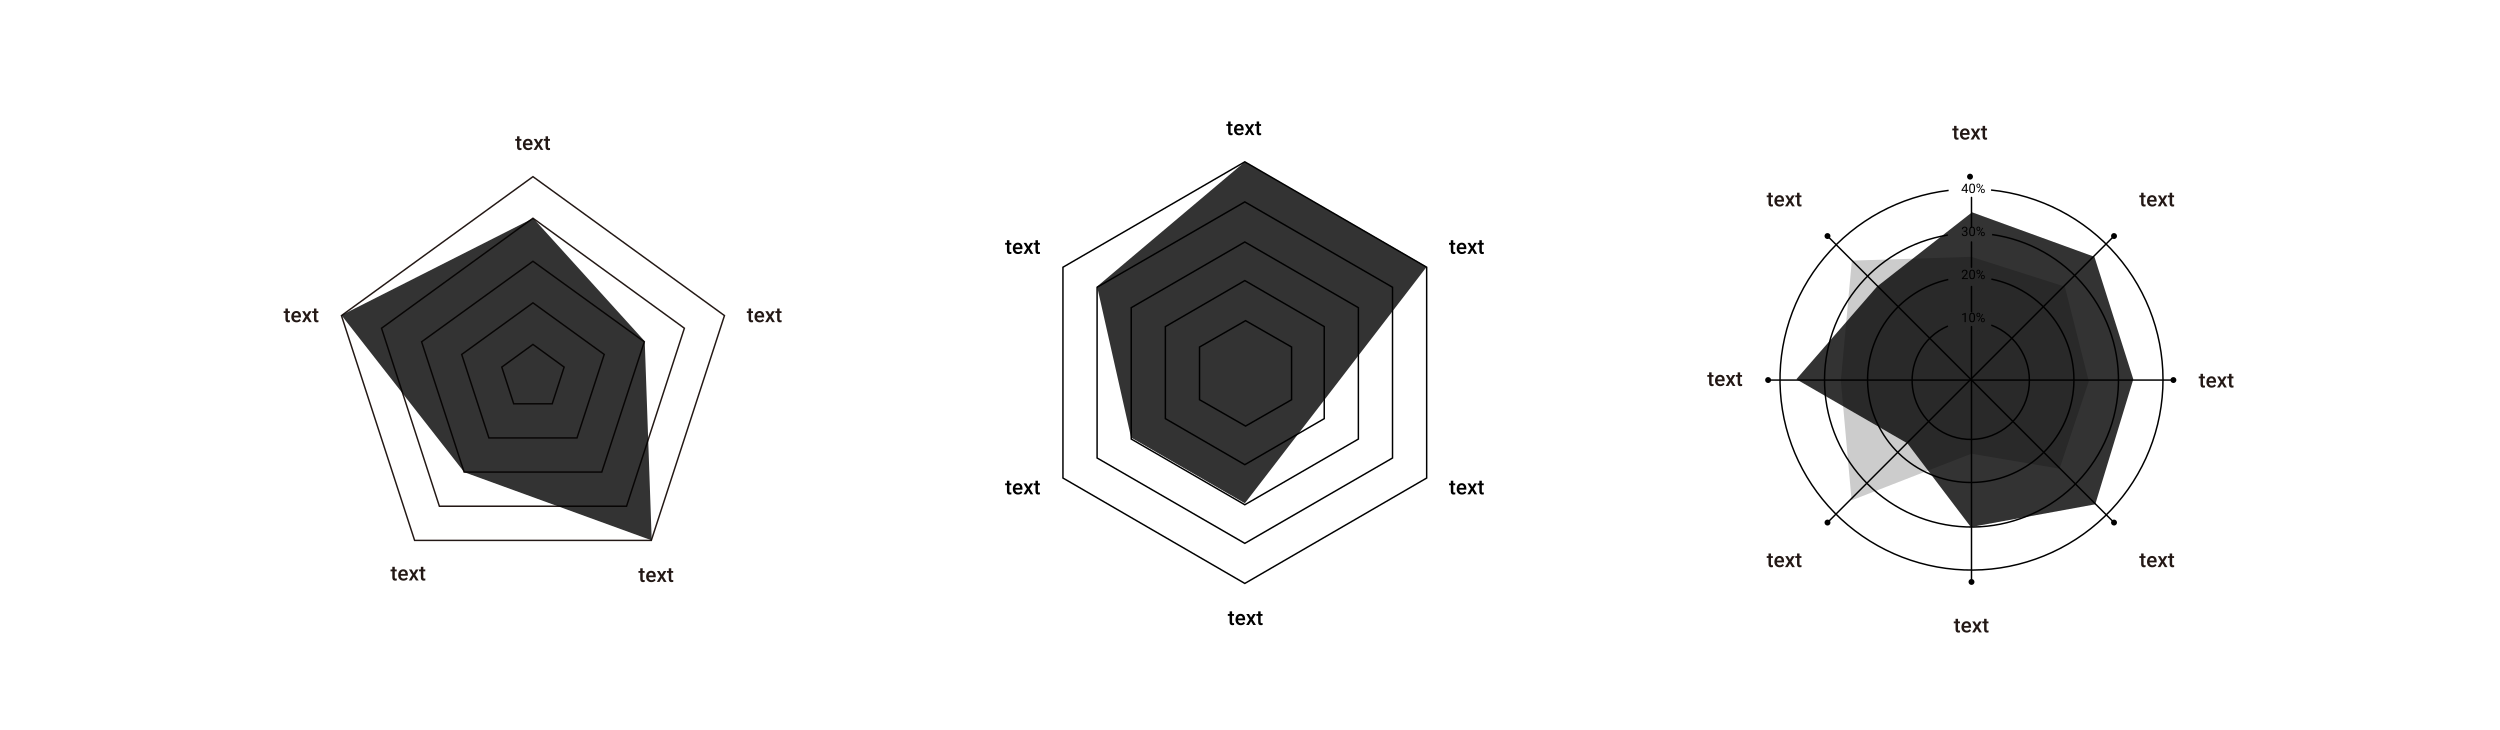 <svg width="1684" height="492" viewBox="0 0 1684 492" fill="none" xmlns="http://www.w3.org/2000/svg">
<path d="M1341.32 219C1349.93 222.236 1357.14 228.389 1361.73 236.401C1366.31 244.413 1367.98 253.783 1366.44 262.898C1364.9 272.013 1360.26 280.304 1353.3 286.344C1346.35 292.384 1337.52 295.795 1328.34 295.991C1319.15 296.187 1310.19 293.155 1302.99 287.417C1295.78 281.679 1290.79 273.593 1288.87 264.552C1286.95 255.51 1288.22 246.078 1292.47 237.878C1296.71 229.678 1303.66 223.222 1312.12 219.623" stroke="black" stroke-miterlimit="10"/>
<path d="M1341.38 188C1358.2 191.413 1373.16 200.905 1383.37 214.647C1393.58 228.389 1398.32 245.409 1396.68 262.425C1395.04 279.441 1387.13 295.249 1374.47 306.803C1361.82 318.356 1345.32 324.837 1328.15 324.997C1310.98 325.156 1294.36 318.983 1281.49 307.666C1268.62 296.35 1260.42 280.691 1258.46 263.709C1256.49 246.726 1260.92 229.622 1270.87 215.692C1280.82 201.763 1295.6 191.994 1312.36 188.27" stroke="black" stroke-miterlimit="10"/>
<path d="M1341.87 158C1366.58 161.496 1389.07 174.2 1404.82 193.569C1420.56 212.937 1428.41 237.539 1426.79 262.447C1425.17 287.356 1414.19 310.731 1396.07 327.893C1377.94 345.054 1353.99 354.735 1329.03 354.994C1304.07 355.254 1279.93 346.075 1261.45 329.295C1242.97 312.514 1231.51 289.372 1229.37 264.503C1227.22 239.633 1234.56 214.873 1249.9 195.182C1265.24 175.49 1287.46 162.32 1312.1 158.31" stroke="black" stroke-miterlimit="10"/>
<path d="M1341.17 128C1373.97 131.348 1404.24 147.066 1425.75 171.924C1447.27 196.782 1458.4 228.893 1456.86 261.661C1455.32 294.429 1441.22 325.367 1417.47 348.118C1393.71 370.869 1362.1 383.707 1329.13 383.995C1296.16 384.282 1264.33 371.998 1240.17 349.664C1216.02 327.331 1201.38 296.644 1199.27 263.908C1197.15 231.171 1207.71 198.871 1228.79 173.642C1249.86 148.412 1279.85 132.169 1312.59 128.249" stroke="black" stroke-miterlimit="10"/>
<path d="M1328 220V390" stroke="black" stroke-linecap="round" stroke-linejoin="round"/>
<path d="M1328 193V210" stroke="black" stroke-linecap="round" stroke-linejoin="round"/>
<path d="M1328 163V180" stroke="black" stroke-linecap="round" stroke-linejoin="round"/>
<path d="M1328 133V153" stroke="black" stroke-linecap="round" stroke-linejoin="round"/>
<path d="M1232 160L1423 351" stroke="black" stroke-linecap="round" stroke-linejoin="round"/>
<path d="M1191 256H1462" stroke="black" stroke-linecap="round" stroke-linejoin="round"/>
<path d="M1231 352L1423 160" stroke="black" stroke-linecap="round" stroke-linejoin="round"/>
<path d="M1327 121C1327.4 121 1327.78 120.883 1328.11 120.663C1328.44 120.443 1328.7 120.131 1328.85 119.765C1329 119.4 1329.04 118.998 1328.96 118.61C1328.88 118.222 1328.69 117.865 1328.41 117.586C1328.13 117.306 1327.78 117.116 1327.39 117.038C1327 116.961 1326.6 117.001 1326.23 117.152C1325.87 117.304 1325.56 117.56 1325.34 117.889C1325.12 118.218 1325 118.604 1325 119C1325 119.53 1325.21 120.037 1325.59 120.412C1325.96 120.786 1326.47 120.998 1327 121Z" fill="black"/>
<path d="M1328 394C1328.4 394 1328.78 393.883 1329.11 393.663C1329.44 393.443 1329.7 393.131 1329.85 392.765C1330 392.4 1330.04 391.998 1329.96 391.61C1329.88 391.222 1329.69 390.865 1329.41 390.586C1329.13 390.306 1328.78 390.116 1328.39 390.038C1328 389.961 1327.6 390.001 1327.23 390.152C1326.87 390.304 1326.56 390.56 1326.34 390.889C1326.12 391.218 1326 391.604 1326 392C1326 392.53 1326.21 393.037 1326.59 393.412C1326.96 393.786 1327.47 393.998 1328 394Z" fill="black"/>
<path d="M1231 161C1231.4 161 1231.78 160.883 1232.11 160.663C1232.44 160.443 1232.7 160.131 1232.85 159.765C1233 159.4 1233.04 158.998 1232.96 158.61C1232.88 158.222 1232.69 157.865 1232.41 157.586C1232.13 157.306 1231.78 157.116 1231.39 157.038C1231 156.961 1230.6 157.001 1230.23 157.152C1229.87 157.304 1229.56 157.56 1229.34 157.889C1229.12 158.218 1229 158.604 1229 159C1229 159.263 1229.05 159.524 1229.15 159.767C1229.25 160.01 1229.4 160.231 1229.58 160.417C1229.77 160.603 1229.99 160.75 1230.23 160.85C1230.48 160.95 1230.74 161.001 1231 161Z" fill="black"/>
<path d="M1424 354C1424.4 354 1424.78 353.883 1425.11 353.663C1425.44 353.443 1425.7 353.131 1425.85 352.765C1426 352.4 1426.04 351.998 1425.96 351.61C1425.88 351.222 1425.69 350.865 1425.41 350.586C1425.13 350.306 1424.78 350.116 1424.39 350.038C1424 349.961 1423.6 350.001 1423.23 350.152C1422.87 350.304 1422.56 350.56 1422.34 350.889C1422.12 351.218 1422 351.604 1422 352C1422 352.263 1422.05 352.524 1422.15 352.767C1422.25 353.01 1422.4 353.231 1422.58 353.417C1422.77 353.603 1422.99 353.75 1423.23 353.85C1423.48 353.95 1423.74 354.001 1424 354Z" fill="black"/>
<path d="M1191 258C1191.4 258 1191.78 257.883 1192.11 257.663C1192.44 257.443 1192.7 257.131 1192.85 256.765C1193 256.4 1193.04 255.998 1192.96 255.61C1192.88 255.222 1192.69 254.866 1192.41 254.586C1192.13 254.306 1191.78 254.116 1191.39 254.038C1191 253.961 1190.6 254.001 1190.23 254.152C1189.87 254.304 1189.56 254.56 1189.34 254.889C1189.12 255.218 1189 255.604 1189 256C1189 256.53 1189.21 257.037 1189.59 257.412C1189.96 257.786 1190.47 257.998 1191 258Z" fill="black"/>
<path d="M1464 258C1464.4 258 1464.78 257.883 1465.11 257.663C1465.44 257.443 1465.7 257.131 1465.85 256.765C1466 256.4 1466.04 255.998 1465.96 255.61C1465.88 255.222 1465.69 254.866 1465.41 254.586C1465.13 254.306 1464.78 254.116 1464.39 254.038C1464 253.961 1463.6 254.001 1463.23 254.152C1462.87 254.304 1462.56 254.56 1462.34 254.889C1462.12 255.218 1462 255.604 1462 256C1462 256.53 1462.21 257.037 1462.59 257.412C1462.96 257.786 1463.47 257.998 1464 258Z" fill="black"/>
<path d="M1231 354C1231.4 354 1231.78 353.883 1232.11 353.663C1232.44 353.443 1232.7 353.131 1232.85 352.765C1233 352.4 1233.04 351.998 1232.96 351.61C1232.88 351.222 1232.69 350.865 1232.41 350.586C1232.13 350.306 1231.78 350.116 1231.39 350.038C1231 349.961 1230.6 350.001 1230.23 350.152C1229.87 350.304 1229.56 350.56 1229.34 350.889C1229.12 351.218 1229 351.604 1229 352C1229 352.263 1229.05 352.524 1229.15 352.767C1229.25 353.01 1229.4 353.231 1229.58 353.417C1229.77 353.603 1229.99 353.75 1230.23 353.85C1230.48 353.95 1230.74 354.001 1231 354Z" fill="black"/>
<path d="M1424 161C1424.4 161 1424.78 160.883 1425.11 160.663C1425.44 160.443 1425.7 160.131 1425.85 159.765C1426 159.4 1426.04 158.998 1425.96 158.61C1425.88 158.222 1425.69 157.865 1425.41 157.586C1425.13 157.306 1424.78 157.116 1424.39 157.038C1424 156.961 1423.6 157.001 1423.23 157.152C1422.87 157.304 1422.56 157.56 1422.34 157.889C1422.12 158.218 1422 158.604 1422 159C1422 159.263 1422.05 159.524 1422.15 159.767C1422.25 160.01 1422.4 160.231 1422.58 160.417C1422.77 160.603 1422.99 160.75 1423.23 160.85C1423.48 160.95 1423.74 161.001 1424 161Z" fill="black"/>
<path opacity="0.8" d="M1328.37 143L1264.37 193.022L1210 255.466L1284.84 298.652L1327.55 355L1411.38 339.699L1437 255.466L1410.8 172.983L1328.37 143Z" fill="black"/>
<path opacity="0.2" d="M1327.89 173L1247.41 175.542L1240 256.511L1247.23 337L1327.89 305.627L1387.31 315.714L1407 256.871L1390.88 193.065L1327.89 173Z" fill="black"/>
<path d="M1443.93 372.806V374.604H1445.24V375.834H1443.93V379.963C1443.93 380.245 1443.99 380.451 1444.1 380.578C1444.21 380.701 1444.41 380.763 1444.7 380.763C1444.89 380.763 1445.08 380.74 1445.28 380.694V381.979C1444.9 382.084 1444.54 382.137 1444.19 382.137C1442.91 382.137 1442.27 381.433 1442.27 380.024V375.834H1441.05V374.604H1442.27V372.806H1443.93ZM1449.77 382.137C1448.72 382.137 1447.86 381.806 1447.21 381.146C1446.56 380.48 1446.23 379.596 1446.23 378.493V378.288C1446.23 377.55 1446.37 376.891 1446.65 376.312C1446.94 375.729 1447.34 375.276 1447.86 374.952C1448.37 374.629 1448.95 374.467 1449.58 374.467C1450.59 374.467 1451.36 374.788 1451.91 375.431C1452.46 376.073 1452.74 376.982 1452.74 378.158V378.828H1447.9C1447.95 379.439 1448.16 379.922 1448.51 380.277C1448.87 380.633 1449.32 380.811 1449.87 380.811C1450.63 380.811 1451.25 380.503 1451.73 379.888L1452.62 380.742C1452.32 381.184 1451.93 381.528 1451.43 381.774C1450.94 382.016 1450.39 382.137 1449.77 382.137ZM1449.57 375.8C1449.12 375.8 1448.75 375.959 1448.46 376.278C1448.19 376.597 1448.01 377.042 1447.93 377.611H1451.1V377.488C1451.06 376.932 1450.91 376.513 1450.65 376.23C1450.39 375.943 1450.03 375.8 1449.57 375.8ZM1456.69 377.037L1458.1 374.604H1459.94L1457.68 378.247L1460.02 382H1458.19L1456.71 379.471L1455.24 382H1453.39L1455.73 378.247L1453.48 374.604H1455.31L1456.69 377.037ZM1463.16 372.806V374.604H1464.46V375.834H1463.16V379.963C1463.16 380.245 1463.21 380.451 1463.32 380.578C1463.43 380.701 1463.63 380.763 1463.92 380.763C1464.11 380.763 1464.31 380.74 1464.5 380.694V381.979C1464.12 382.084 1463.76 382.137 1463.41 382.137C1462.13 382.137 1461.49 381.433 1461.49 380.024V375.834H1460.28V374.604H1461.49V372.806H1463.16Z" fill="#231815"/>
<path d="M1192.93 372.806V374.604H1194.24V375.834H1192.93V379.963C1192.93 380.245 1192.99 380.451 1193.1 380.578C1193.21 380.701 1193.41 380.763 1193.7 380.763C1193.89 380.763 1194.08 380.74 1194.28 380.694V381.979C1193.9 382.084 1193.54 382.137 1193.19 382.137C1191.91 382.137 1191.27 381.433 1191.27 380.024V375.834H1190.05V374.604H1191.27V372.806H1192.93ZM1198.77 382.137C1197.72 382.137 1196.86 381.806 1196.21 381.146C1195.56 380.48 1195.23 379.596 1195.23 378.493V378.288C1195.23 377.55 1195.37 376.891 1195.65 376.312C1195.94 375.729 1196.34 375.276 1196.86 374.952C1197.37 374.629 1197.95 374.467 1198.58 374.467C1199.59 374.467 1200.36 374.788 1200.91 375.431C1201.46 376.073 1201.74 376.982 1201.74 378.158V378.828H1196.9C1196.95 379.439 1197.16 379.922 1197.51 380.277C1197.87 380.633 1198.32 380.811 1198.87 380.811C1199.63 380.811 1200.25 380.503 1200.73 379.888L1201.62 380.742C1201.32 381.184 1200.93 381.528 1200.43 381.774C1199.94 382.016 1199.39 382.137 1198.77 382.137ZM1198.57 375.8C1198.12 375.8 1197.75 375.959 1197.46 376.278C1197.19 376.597 1197.01 377.042 1196.93 377.611H1200.1V377.488C1200.06 376.932 1199.91 376.513 1199.65 376.23C1199.39 375.943 1199.03 375.8 1198.57 375.8ZM1205.69 377.037L1207.1 374.604H1208.94L1206.68 378.247L1209.02 382H1207.19L1205.71 379.471L1204.24 382H1202.39L1204.73 378.247L1202.48 374.604H1204.31L1205.69 377.037ZM1212.16 372.806V374.604H1213.46V375.834H1212.16V379.963C1212.16 380.245 1212.21 380.451 1212.32 380.578C1212.43 380.701 1212.63 380.763 1212.92 380.763C1213.11 380.763 1213.31 380.74 1213.5 380.694V381.979C1213.12 382.084 1212.76 382.137 1212.41 382.137C1211.13 382.137 1210.49 381.433 1210.49 380.024V375.834H1209.28V374.604H1210.49V372.806H1212.16Z" fill="#231815"/>
<path d="M1192.93 129.806V131.604H1194.24V132.834H1192.93V136.963C1192.93 137.245 1192.99 137.451 1193.1 137.578C1193.21 137.701 1193.41 137.763 1193.7 137.763C1193.89 137.763 1194.08 137.74 1194.28 137.694V138.979C1193.9 139.084 1193.54 139.137 1193.19 139.137C1191.91 139.137 1191.27 138.433 1191.27 137.024V132.834H1190.05V131.604H1191.27V129.806H1192.93ZM1198.77 139.137C1197.72 139.137 1196.86 138.806 1196.21 138.146C1195.56 137.48 1195.23 136.596 1195.23 135.493V135.288C1195.23 134.55 1195.37 133.891 1195.65 133.312C1195.94 132.729 1196.34 132.276 1196.86 131.952C1197.37 131.629 1197.95 131.467 1198.58 131.467C1199.59 131.467 1200.36 131.788 1200.91 132.431C1201.46 133.073 1201.74 133.982 1201.74 135.158V135.828H1196.9C1196.95 136.439 1197.16 136.922 1197.51 137.277C1197.87 137.633 1198.32 137.811 1198.87 137.811C1199.63 137.811 1200.25 137.503 1200.73 136.888L1201.62 137.742C1201.32 138.184 1200.93 138.528 1200.43 138.774C1199.94 139.016 1199.39 139.137 1198.77 139.137ZM1198.57 132.8C1198.12 132.8 1197.75 132.959 1197.46 133.278C1197.19 133.597 1197.01 134.042 1196.93 134.611H1200.1V134.488C1200.06 133.932 1199.91 133.513 1199.65 133.23C1199.39 132.943 1199.03 132.8 1198.57 132.8ZM1205.69 134.037L1207.1 131.604H1208.94L1206.68 135.247L1209.02 139H1207.19L1205.71 136.471L1204.24 139H1202.39L1204.73 135.247L1202.48 131.604H1204.31L1205.69 134.037ZM1212.16 129.806V131.604H1213.46V132.834H1212.16V136.963C1212.16 137.245 1212.21 137.451 1212.32 137.578C1212.43 137.701 1212.63 137.763 1212.92 137.763C1213.11 137.763 1213.31 137.74 1213.5 137.694V138.979C1213.12 139.084 1212.76 139.137 1212.41 139.137C1211.13 139.137 1210.49 138.433 1210.49 137.024V132.834H1209.28V131.604H1210.49V129.806H1212.16Z" fill="#231815"/>
<path d="M1443.93 129.806V131.604H1445.24V132.834H1443.93V136.963C1443.93 137.245 1443.99 137.451 1444.1 137.578C1444.21 137.701 1444.41 137.763 1444.7 137.763C1444.89 137.763 1445.08 137.74 1445.28 137.694V138.979C1444.9 139.084 1444.54 139.137 1444.19 139.137C1442.91 139.137 1442.27 138.433 1442.27 137.024V132.834H1441.05V131.604H1442.27V129.806H1443.93ZM1449.77 139.137C1448.72 139.137 1447.86 138.806 1447.21 138.146C1446.56 137.48 1446.23 136.596 1446.23 135.493V135.288C1446.23 134.55 1446.37 133.891 1446.65 133.312C1446.94 132.729 1447.34 132.276 1447.86 131.952C1448.37 131.629 1448.95 131.467 1449.58 131.467C1450.59 131.467 1451.36 131.788 1451.91 132.431C1452.46 133.073 1452.74 133.982 1452.74 135.158V135.828H1447.9C1447.95 136.439 1448.16 136.922 1448.51 137.277C1448.87 137.633 1449.32 137.811 1449.87 137.811C1450.63 137.811 1451.25 137.503 1451.73 136.888L1452.62 137.742C1452.32 138.184 1451.93 138.528 1451.43 138.774C1450.94 139.016 1450.39 139.137 1449.77 139.137ZM1449.57 132.8C1449.12 132.8 1448.75 132.959 1448.46 133.278C1448.19 133.597 1448.01 134.042 1447.93 134.611H1451.1V134.488C1451.06 133.932 1450.91 133.513 1450.65 133.23C1450.39 132.943 1450.03 132.8 1449.57 132.8ZM1456.69 134.037L1458.1 131.604H1459.94L1457.68 135.247L1460.02 139H1458.19L1456.71 136.471L1455.24 139H1453.39L1455.73 135.247L1453.48 131.604H1455.31L1456.69 134.037ZM1463.16 129.806V131.604H1464.46V132.834H1463.16V136.963C1463.16 137.245 1463.21 137.451 1463.32 137.578C1463.43 137.701 1463.63 137.763 1463.92 137.763C1464.11 137.763 1464.31 137.74 1464.5 137.694V138.979C1464.12 139.084 1463.76 139.137 1463.41 139.137C1462.13 139.137 1461.49 138.433 1461.49 137.024V132.834H1460.28V131.604H1461.49V129.806H1463.16Z" fill="#231815"/>
<path d="M1317.93 84.806V86.603H1319.24V87.834H1317.93V91.963C1317.93 92.245 1317.99 92.451 1318.1 92.578C1318.21 92.701 1318.41 92.763 1318.7 92.763C1318.89 92.763 1319.08 92.74 1319.28 92.694V93.98C1318.9 94.084 1318.54 94.137 1318.19 94.137C1316.91 94.137 1316.27 93.433 1316.27 92.024V87.834H1315.05V86.603H1316.27V84.806H1317.93ZM1323.77 94.137C1322.72 94.137 1321.86 93.806 1321.21 93.145C1320.56 92.48 1320.23 91.596 1320.23 90.493V90.288C1320.23 89.55 1320.37 88.891 1320.65 88.312C1320.94 87.729 1321.34 87.276 1321.86 86.952C1322.37 86.629 1322.95 86.467 1323.58 86.467C1324.59 86.467 1325.36 86.788 1325.91 87.431C1326.46 88.073 1326.74 88.982 1326.74 90.158V90.828H1321.9C1321.95 91.439 1322.16 91.922 1322.51 92.277C1322.87 92.633 1323.32 92.811 1323.87 92.811C1324.63 92.811 1325.25 92.503 1325.73 91.888L1326.62 92.742C1326.32 93.184 1325.93 93.528 1325.43 93.774C1324.94 94.016 1324.39 94.137 1323.77 94.137ZM1323.57 87.8C1323.12 87.8 1322.75 87.959 1322.46 88.278C1322.19 88.597 1322.01 89.042 1321.93 89.611H1325.1V89.488C1325.06 88.932 1324.91 88.513 1324.65 88.231C1324.39 87.943 1324.03 87.8 1323.57 87.8ZM1330.69 89.037L1332.1 86.603H1333.94L1331.68 90.247L1334.02 94H1332.19L1330.71 91.471L1329.24 94H1327.39L1329.73 90.247L1327.48 86.603H1329.31L1330.69 89.037ZM1337.16 84.806V86.603H1338.46V87.834H1337.16V91.963C1337.16 92.245 1337.21 92.451 1337.32 92.578C1337.43 92.701 1337.63 92.763 1337.92 92.763C1338.11 92.763 1338.31 92.74 1338.5 92.694V93.98C1338.12 94.084 1337.76 94.137 1337.41 94.137C1336.13 94.137 1335.49 93.433 1335.49 92.024V87.834H1334.28V86.603H1335.49V84.806H1337.16Z" fill="#231815"/>
<path d="M1318.93 416.806V418.604H1320.24V419.834H1318.93V423.963C1318.93 424.245 1318.99 424.451 1319.1 424.578C1319.21 424.701 1319.41 424.763 1319.7 424.763C1319.89 424.763 1320.08 424.74 1320.28 424.694V425.979C1319.9 426.084 1319.54 426.137 1319.19 426.137C1317.91 426.137 1317.27 425.433 1317.27 424.024V419.834H1316.05V418.604H1317.27V416.806H1318.93ZM1324.77 426.137C1323.72 426.137 1322.86 425.806 1322.21 425.146C1321.56 424.48 1321.23 423.596 1321.23 422.493V422.288C1321.23 421.55 1321.37 420.891 1321.65 420.312C1321.94 419.729 1322.34 419.276 1322.86 418.952C1323.37 418.629 1323.95 418.467 1324.58 418.467C1325.59 418.467 1326.36 418.788 1326.91 419.431C1327.46 420.073 1327.74 420.982 1327.74 422.158V422.828H1322.9C1322.95 423.439 1323.16 423.922 1323.51 424.277C1323.87 424.633 1324.32 424.811 1324.87 424.811C1325.63 424.811 1326.25 424.503 1326.73 423.888L1327.62 424.742C1327.32 425.184 1326.93 425.528 1326.43 425.774C1325.94 426.016 1325.39 426.137 1324.77 426.137ZM1324.57 419.8C1324.12 419.8 1323.75 419.959 1323.46 420.278C1323.19 420.597 1323.01 421.042 1322.93 421.611H1326.1V421.488C1326.06 420.932 1325.91 420.513 1325.65 420.23C1325.39 419.943 1325.03 419.8 1324.57 419.8ZM1331.69 421.037L1333.1 418.604H1334.94L1332.68 422.247L1335.02 426H1333.19L1331.71 423.471L1330.24 426H1328.39L1330.73 422.247L1328.48 418.604H1330.31L1331.69 421.037ZM1338.16 416.806V418.604H1339.46V419.834H1338.16V423.963C1338.16 424.245 1338.21 424.451 1338.32 424.578C1338.43 424.701 1338.63 424.763 1338.92 424.763C1339.11 424.763 1339.31 424.74 1339.5 424.694V425.979C1339.12 426.084 1338.76 426.137 1338.41 426.137C1337.13 426.137 1336.49 425.433 1336.49 424.024V419.834H1335.28V418.604H1336.49V416.806H1338.16Z" fill="#231815"/>
<path d="M1483.93 251.806V253.604H1485.24V254.834H1483.93V258.963C1483.93 259.245 1483.99 259.451 1484.1 259.578C1484.21 259.701 1484.41 259.763 1484.7 259.763C1484.89 259.763 1485.08 259.74 1485.28 259.694V260.979C1484.9 261.084 1484.54 261.137 1484.19 261.137C1482.91 261.137 1482.27 260.433 1482.27 259.024V254.834H1481.05V253.604H1482.27V251.806H1483.93ZM1489.77 261.137C1488.72 261.137 1487.86 260.806 1487.21 260.146C1486.56 259.48 1486.23 258.596 1486.23 257.493V257.288C1486.23 256.55 1486.37 255.891 1486.65 255.312C1486.94 254.729 1487.34 254.276 1487.86 253.952C1488.37 253.629 1488.95 253.467 1489.58 253.467C1490.59 253.467 1491.36 253.788 1491.91 254.431C1492.46 255.073 1492.74 255.982 1492.74 257.158V257.828H1487.9C1487.95 258.439 1488.16 258.922 1488.51 259.277C1488.87 259.633 1489.32 259.811 1489.87 259.811C1490.63 259.811 1491.25 259.503 1491.73 258.888L1492.62 259.742C1492.32 260.184 1491.93 260.528 1491.43 260.774C1490.94 261.016 1490.39 261.137 1489.77 261.137ZM1489.57 254.8C1489.12 254.8 1488.75 254.959 1488.46 255.278C1488.19 255.597 1488.01 256.042 1487.93 256.611H1491.1V256.488C1491.06 255.932 1490.91 255.513 1490.65 255.23C1490.39 254.943 1490.03 254.8 1489.57 254.8ZM1496.69 256.037L1498.1 253.604H1499.94L1497.68 257.247L1500.02 261H1498.19L1496.71 258.471L1495.24 261H1493.39L1495.73 257.247L1493.48 253.604H1495.31L1496.69 256.037ZM1503.16 251.806V253.604H1504.46V254.834H1503.16V258.963C1503.16 259.245 1503.21 259.451 1503.32 259.578C1503.43 259.701 1503.63 259.763 1503.92 259.763C1504.11 259.763 1504.31 259.74 1504.5 259.694V260.979C1504.12 261.084 1503.76 261.137 1503.41 261.137C1502.13 261.137 1501.49 260.433 1501.49 259.024V254.834H1500.28V253.604H1501.49V251.806H1503.16Z" fill="#231815"/>
<path d="M1152.93 250.806V252.604H1154.24V253.834H1152.93V257.963C1152.93 258.245 1152.99 258.451 1153.1 258.578C1153.21 258.701 1153.41 258.763 1153.7 258.763C1153.89 258.763 1154.08 258.74 1154.28 258.694V259.979C1153.9 260.084 1153.54 260.137 1153.19 260.137C1151.91 260.137 1151.27 259.433 1151.27 258.024V253.834H1150.05V252.604H1151.27V250.806H1152.93ZM1158.77 260.137C1157.72 260.137 1156.86 259.806 1156.21 259.146C1155.56 258.48 1155.23 257.596 1155.23 256.493V256.288C1155.23 255.55 1155.37 254.891 1155.65 254.312C1155.94 253.729 1156.34 253.276 1156.86 252.952C1157.37 252.629 1157.95 252.467 1158.58 252.467C1159.59 252.467 1160.36 252.788 1160.91 253.431C1161.46 254.073 1161.74 254.982 1161.74 256.158V256.828H1156.9C1156.95 257.439 1157.16 257.922 1157.51 258.277C1157.87 258.633 1158.32 258.811 1158.87 258.811C1159.63 258.811 1160.25 258.503 1160.73 257.888L1161.62 258.742C1161.32 259.184 1160.93 259.528 1160.43 259.774C1159.94 260.016 1159.39 260.137 1158.77 260.137ZM1158.57 253.8C1158.12 253.8 1157.75 253.959 1157.46 254.278C1157.19 254.597 1157.01 255.042 1156.93 255.611H1160.1V255.488C1160.06 254.932 1159.91 254.513 1159.65 254.23C1159.39 253.943 1159.03 253.8 1158.57 253.8ZM1165.69 255.037L1167.1 252.604H1168.94L1166.68 256.247L1169.02 260H1167.19L1165.71 257.471L1164.24 260H1162.39L1164.73 256.247L1162.48 252.604H1164.31L1165.69 255.037ZM1172.16 250.806V252.604H1173.46V253.834H1172.16V257.963C1172.16 258.245 1172.21 258.451 1172.32 258.578C1172.43 258.701 1172.63 258.763 1172.92 258.763C1173.11 258.763 1173.31 258.74 1173.5 258.694V259.979C1173.12 260.084 1172.76 260.137 1172.41 260.137C1171.13 260.137 1170.49 259.433 1170.49 258.024V253.834H1169.28V252.604H1170.49V250.806H1172.16Z" fill="#231815"/>
<path d="M1324.88 127.899H1325.74V128.548H1324.88V130H1324.08V128.548H1321.23V128.079L1324.03 123.744H1324.88V127.899ZM1322.13 127.899H1324.08V124.831L1323.98 125.003L1322.13 127.899ZM1330.38 127.332C1330.38 128.263 1330.23 128.954 1329.91 129.407C1329.59 129.86 1329.09 130.086 1328.42 130.086C1327.75 130.086 1327.25 129.865 1326.93 129.424C1326.61 128.98 1326.45 128.318 1326.44 127.439V126.378C1326.44 125.458 1326.59 124.775 1326.91 124.328C1327.23 123.881 1327.73 123.658 1328.41 123.658C1329.08 123.658 1329.58 123.874 1329.89 124.307C1330.21 124.736 1330.38 125.401 1330.38 126.3V127.332ZM1329.59 126.245C1329.59 125.571 1329.49 125.082 1329.31 124.775C1329.12 124.466 1328.82 124.311 1328.41 124.311C1328 124.311 1327.7 124.464 1327.52 124.771C1327.33 125.077 1327.24 125.548 1327.23 126.184V127.456C1327.23 128.132 1327.33 128.632 1327.52 128.956C1327.72 129.277 1328.02 129.437 1328.42 129.437C1328.81 129.437 1329.1 129.285 1329.29 128.982C1329.48 128.678 1329.58 128.2 1329.59 127.546V126.245ZM1331.33 124.947C1331.33 124.572 1331.45 124.262 1331.69 124.019C1331.93 123.775 1332.24 123.654 1332.61 123.654C1333 123.654 1333.3 123.777 1333.54 124.023C1333.78 124.267 1333.89 124.583 1333.89 124.973V125.278C1333.89 125.656 1333.77 125.965 1333.53 126.206C1333.3 126.444 1332.99 126.562 1332.62 126.562C1332.25 126.562 1331.94 126.444 1331.7 126.206C1331.46 125.965 1331.33 125.646 1331.33 125.248V124.947ZM1331.93 125.278C1331.93 125.501 1331.99 125.686 1332.12 125.832C1332.24 125.975 1332.41 126.047 1332.62 126.047C1332.83 126.047 1332.99 125.977 1333.11 125.836C1333.24 125.696 1333.3 125.504 1333.3 125.261V124.947C1333.3 124.723 1333.24 124.539 1333.12 124.393C1332.99 124.246 1332.83 124.173 1332.61 124.173C1332.4 124.173 1332.23 124.246 1332.11 124.393C1331.99 124.539 1331.93 124.729 1331.93 124.964V125.278ZM1334.38 128.466C1334.38 128.091 1334.5 127.783 1334.74 127.542C1334.98 127.299 1335.29 127.177 1335.66 127.177C1336.04 127.177 1336.34 127.297 1336.58 127.538C1336.83 127.779 1336.95 128.098 1336.95 128.496V128.801C1336.95 129.176 1336.83 129.486 1336.58 129.729C1336.35 129.97 1336.04 130.09 1335.67 130.09C1335.3 130.09 1334.99 129.971 1334.75 129.734C1334.5 129.493 1334.38 129.174 1334.38 128.775V128.466ZM1334.97 128.801C1334.97 129.027 1335.04 129.214 1335.16 129.36C1335.29 129.503 1335.46 129.575 1335.67 129.575C1335.88 129.575 1336.04 129.504 1336.16 129.364C1336.29 129.221 1336.35 129.027 1336.35 128.784V128.466C1336.35 128.24 1336.29 128.055 1336.16 127.912C1336.04 127.768 1335.87 127.697 1335.66 127.697C1335.46 127.697 1335.29 127.768 1335.16 127.912C1335.04 128.052 1334.97 128.243 1334.97 128.483V128.801ZM1332.8 129.527L1332.35 129.244L1335.41 124.354L1335.86 124.637L1332.8 129.527Z" fill="black"/>
<path d="M1322.68 155.485H1323.27C1323.65 155.479 1323.94 155.381 1324.16 155.189C1324.37 154.997 1324.48 154.737 1324.48 154.411C1324.48 153.678 1324.12 153.311 1323.38 153.311C1323.04 153.311 1322.77 153.41 1322.56 153.607C1322.36 153.802 1322.25 154.061 1322.25 154.385H1321.46C1321.46 153.89 1321.64 153.479 1322 153.152C1322.36 152.823 1322.83 152.658 1323.38 152.658C1323.97 152.658 1324.44 152.814 1324.77 153.126C1325.11 153.438 1325.28 153.872 1325.28 154.428C1325.28 154.7 1325.19 154.964 1325.01 155.219C1324.83 155.474 1324.6 155.664 1324.29 155.79C1324.64 155.899 1324.9 156.08 1325.09 156.332C1325.28 156.584 1325.37 156.892 1325.37 157.255C1325.37 157.817 1325.19 158.262 1324.82 158.592C1324.45 158.921 1323.98 159.086 1323.39 159.086C1322.8 159.086 1322.32 158.927 1321.95 158.609C1321.59 158.291 1321.4 157.871 1321.4 157.35H1322.2C1322.2 157.679 1322.31 157.943 1322.53 158.141C1322.74 158.338 1323.03 158.437 1323.39 158.437C1323.77 158.437 1324.07 158.337 1324.27 158.136C1324.47 157.936 1324.58 157.648 1324.58 157.273C1324.58 156.909 1324.46 156.63 1324.24 156.435C1324.02 156.24 1323.69 156.14 1323.27 156.134H1322.68V155.485ZM1330.38 156.332C1330.38 157.263 1330.23 157.954 1329.91 158.407C1329.59 158.86 1329.09 159.086 1328.42 159.086C1327.75 159.086 1327.25 158.865 1326.93 158.424C1326.61 157.98 1326.45 157.318 1326.44 156.439V155.378C1326.44 154.458 1326.59 153.775 1326.91 153.328C1327.23 152.881 1327.73 152.658 1328.41 152.658C1329.08 152.658 1329.58 152.874 1329.89 153.307C1330.21 153.736 1330.38 154.401 1330.38 155.3V156.332ZM1329.59 155.245C1329.59 154.571 1329.49 154.082 1329.31 153.775C1329.12 153.466 1328.82 153.311 1328.41 153.311C1328 153.311 1327.7 153.464 1327.52 153.771C1327.33 154.077 1327.24 154.548 1327.23 155.184V156.456C1327.23 157.132 1327.33 157.632 1327.52 157.956C1327.72 158.277 1328.02 158.437 1328.42 158.437C1328.81 158.437 1329.1 158.285 1329.29 157.982C1329.48 157.678 1329.58 157.2 1329.59 156.546V155.245ZM1331.33 153.947C1331.33 153.572 1331.45 153.262 1331.69 153.019C1331.93 152.775 1332.24 152.654 1332.61 152.654C1333 152.654 1333.3 152.777 1333.54 153.023C1333.78 153.267 1333.89 153.583 1333.89 153.973V154.278C1333.89 154.656 1333.77 154.965 1333.53 155.206C1333.3 155.444 1332.99 155.562 1332.62 155.562C1332.25 155.562 1331.94 155.444 1331.7 155.206C1331.46 154.965 1331.33 154.646 1331.33 154.248V153.947ZM1331.93 154.278C1331.93 154.501 1331.99 154.686 1332.12 154.832C1332.24 154.975 1332.41 155.047 1332.62 155.047C1332.83 155.047 1332.99 154.977 1333.11 154.836C1333.24 154.696 1333.3 154.504 1333.3 154.261V153.947C1333.3 153.723 1333.24 153.539 1333.12 153.393C1332.99 153.246 1332.83 153.173 1332.61 153.173C1332.4 153.173 1332.23 153.246 1332.11 153.393C1331.99 153.539 1331.93 153.729 1331.93 153.964V154.278ZM1334.38 157.466C1334.38 157.091 1334.5 156.783 1334.74 156.542C1334.98 156.299 1335.29 156.177 1335.66 156.177C1336.04 156.177 1336.34 156.297 1336.58 156.538C1336.83 156.779 1336.95 157.098 1336.95 157.496V157.801C1336.95 158.176 1336.83 158.486 1336.58 158.729C1336.35 158.97 1336.04 159.09 1335.67 159.09C1335.3 159.09 1334.99 158.971 1334.75 158.734C1334.5 158.493 1334.38 158.174 1334.38 157.775V157.466ZM1334.97 157.801C1334.97 158.027 1335.04 158.214 1335.16 158.36C1335.29 158.503 1335.46 158.575 1335.67 158.575C1335.88 158.575 1336.04 158.504 1336.16 158.364C1336.29 158.221 1336.35 158.027 1336.35 157.784V157.466C1336.35 157.24 1336.29 157.055 1336.16 156.912C1336.04 156.768 1335.87 156.697 1335.66 156.697C1335.46 156.697 1335.29 156.768 1335.16 156.912C1335.04 157.052 1334.97 157.243 1334.97 157.483V157.801ZM1332.8 158.527L1332.35 158.244L1335.41 153.354L1335.86 153.637L1332.8 158.527Z" fill="black"/>
<path d="M1325.62 188H1321.52V187.429L1323.69 185.022C1324.01 184.658 1324.23 184.363 1324.35 184.137C1324.47 183.908 1324.53 183.672 1324.53 183.428C1324.53 183.102 1324.43 182.834 1324.24 182.625C1324.04 182.415 1323.77 182.311 1323.44 182.311C1323.05 182.311 1322.74 182.424 1322.52 182.65C1322.3 182.874 1322.19 183.186 1322.19 183.587H1321.4C1321.4 183.011 1321.58 182.546 1321.95 182.191C1322.33 181.835 1322.82 181.658 1323.44 181.658C1324.03 181.658 1324.49 181.811 1324.82 182.118C1325.16 182.421 1325.33 182.827 1325.33 183.334C1325.33 183.949 1324.94 184.683 1324.15 185.534L1322.48 187.351H1325.62V188ZM1330.38 185.332C1330.38 186.263 1330.23 186.954 1329.91 187.407C1329.59 187.86 1329.09 188.086 1328.42 188.086C1327.75 188.086 1327.25 187.865 1326.93 187.424C1326.61 186.98 1326.45 186.318 1326.44 185.439V184.378C1326.44 183.458 1326.59 182.775 1326.91 182.328C1327.23 181.881 1327.73 181.658 1328.41 181.658C1329.08 181.658 1329.58 181.874 1329.89 182.307C1330.21 182.736 1330.38 183.401 1330.38 184.3V185.332ZM1329.59 184.245C1329.59 183.571 1329.49 183.082 1329.31 182.775C1329.12 182.466 1328.82 182.311 1328.41 182.311C1328 182.311 1327.7 182.464 1327.52 182.771C1327.33 183.077 1327.24 183.548 1327.23 184.184V185.456C1327.23 186.132 1327.33 186.632 1327.52 186.956C1327.72 187.277 1328.02 187.437 1328.42 187.437C1328.81 187.437 1329.1 187.285 1329.29 186.982C1329.48 186.678 1329.58 186.2 1329.59 185.546V184.245ZM1331.33 182.947C1331.33 182.572 1331.45 182.262 1331.69 182.019C1331.93 181.775 1332.24 181.654 1332.61 181.654C1333 181.654 1333.3 181.777 1333.54 182.023C1333.78 182.267 1333.89 182.583 1333.89 182.973V183.278C1333.89 183.656 1333.77 183.965 1333.53 184.206C1333.3 184.444 1332.99 184.562 1332.62 184.562C1332.25 184.562 1331.94 184.444 1331.7 184.206C1331.46 183.965 1331.33 183.646 1331.33 183.248V182.947ZM1331.93 183.278C1331.93 183.501 1331.99 183.686 1332.12 183.832C1332.24 183.975 1332.41 184.047 1332.62 184.047C1332.83 184.047 1332.99 183.977 1333.11 183.836C1333.24 183.696 1333.3 183.504 1333.3 183.261V182.947C1333.3 182.723 1333.24 182.539 1333.12 182.393C1332.99 182.246 1332.83 182.173 1332.61 182.173C1332.4 182.173 1332.23 182.246 1332.11 182.393C1331.99 182.539 1331.93 182.729 1331.93 182.964V183.278ZM1334.38 186.466C1334.38 186.091 1334.5 185.783 1334.74 185.542C1334.98 185.299 1335.29 185.177 1335.66 185.177C1336.04 185.177 1336.34 185.297 1336.58 185.538C1336.83 185.779 1336.95 186.098 1336.95 186.496V186.801C1336.95 187.176 1336.83 187.486 1336.58 187.729C1336.35 187.97 1336.04 188.09 1335.67 188.09C1335.3 188.09 1334.99 187.971 1334.75 187.734C1334.5 187.493 1334.38 187.174 1334.38 186.775V186.466ZM1334.97 186.801C1334.97 187.027 1335.04 187.214 1335.16 187.36C1335.29 187.503 1335.46 187.575 1335.67 187.575C1335.88 187.575 1336.04 187.504 1336.16 187.364C1336.29 187.221 1336.35 187.027 1336.35 186.784V186.466C1336.35 186.24 1336.29 186.055 1336.16 185.912C1336.04 185.768 1335.87 185.697 1335.66 185.697C1335.46 185.697 1335.29 185.768 1335.16 185.912C1335.04 186.052 1334.97 186.243 1334.97 186.483V186.801ZM1332.8 187.527L1332.35 187.244L1335.41 182.354L1335.86 182.637L1332.8 187.527Z" fill="black"/>
<path d="M1324.13 217H1323.33V211.702L1321.73 212.291V211.569L1324.01 210.714H1324.13V217ZM1330.38 214.332C1330.38 215.263 1330.23 215.954 1329.91 216.407C1329.59 216.86 1329.09 217.086 1328.42 217.086C1327.75 217.086 1327.25 216.865 1326.93 216.424C1326.61 215.98 1326.45 215.318 1326.44 214.439V213.378C1326.44 212.458 1326.59 211.775 1326.91 211.328C1327.23 210.881 1327.73 210.658 1328.41 210.658C1329.08 210.658 1329.58 210.874 1329.89 211.307C1330.21 211.736 1330.38 212.401 1330.38 213.3V214.332ZM1329.59 213.245C1329.59 212.571 1329.49 212.082 1329.31 211.775C1329.12 211.466 1328.82 211.311 1328.41 211.311C1328 211.311 1327.7 211.464 1327.52 211.771C1327.33 212.077 1327.24 212.548 1327.23 213.184V214.456C1327.23 215.132 1327.33 215.632 1327.52 215.956C1327.72 216.277 1328.02 216.437 1328.42 216.437C1328.81 216.437 1329.1 216.285 1329.29 215.982C1329.48 215.678 1329.58 215.2 1329.59 214.546V213.245ZM1331.33 211.947C1331.33 211.572 1331.45 211.262 1331.69 211.019C1331.93 210.775 1332.24 210.654 1332.61 210.654C1333 210.654 1333.3 210.777 1333.54 211.023C1333.78 211.267 1333.89 211.583 1333.89 211.973V212.278C1333.89 212.656 1333.77 212.965 1333.53 213.206C1333.3 213.444 1332.99 213.562 1332.62 213.562C1332.25 213.562 1331.94 213.444 1331.7 213.206C1331.46 212.965 1331.33 212.646 1331.33 212.248V211.947ZM1331.93 212.278C1331.93 212.501 1331.99 212.686 1332.12 212.832C1332.24 212.975 1332.41 213.047 1332.62 213.047C1332.83 213.047 1332.99 212.977 1333.11 212.836C1333.24 212.696 1333.3 212.504 1333.3 212.261V211.947C1333.3 211.723 1333.24 211.539 1333.12 211.393C1332.99 211.246 1332.83 211.173 1332.61 211.173C1332.4 211.173 1332.23 211.246 1332.11 211.393C1331.99 211.539 1331.93 211.729 1331.93 211.964V212.278ZM1334.38 215.466C1334.38 215.091 1334.5 214.783 1334.74 214.542C1334.98 214.299 1335.29 214.177 1335.66 214.177C1336.04 214.177 1336.34 214.297 1336.58 214.538C1336.83 214.779 1336.95 215.098 1336.95 215.496V215.801C1336.95 216.176 1336.83 216.486 1336.58 216.729C1336.35 216.97 1336.04 217.09 1335.67 217.09C1335.3 217.09 1334.99 216.971 1334.75 216.734C1334.5 216.493 1334.38 216.174 1334.38 215.775V215.466ZM1334.97 215.801C1334.97 216.027 1335.04 216.214 1335.16 216.36C1335.29 216.503 1335.46 216.575 1335.67 216.575C1335.88 216.575 1336.04 216.504 1336.16 216.364C1336.29 216.221 1336.35 216.027 1336.35 215.784V215.466C1336.35 215.24 1336.29 215.055 1336.16 214.912C1336.04 214.768 1335.87 214.697 1335.66 214.697C1335.46 214.697 1335.29 214.768 1335.16 214.912C1335.04 215.052 1334.97 215.243 1334.97 215.483V215.801ZM1332.8 216.527L1332.35 216.244L1335.41 211.354L1335.86 211.637L1332.8 216.527Z" fill="black"/>
<path d="M838.505 109L716 180.008V322.003L838.505 393L961 322.003V180.008L838.505 109Z" stroke="black" stroke-miterlimit="10"/>
<path d="M838.505 366L739 308.502V193.498L838.505 136L938 193.498V308.502L838.505 366Z" stroke="black" stroke-miterlimit="10"/>
<path d="M838.505 340L762 295.748V207.252L838.505 163L915 207.252V295.748L838.505 340Z" stroke="black" stroke-miterlimit="10"/>
<path d="M838.505 313L785 282.002V219.998L838.505 189L892 219.998V282.002L838.505 313Z" stroke="black" stroke-miterlimit="10"/>
<path d="M839.005 287L808 269.247V233.752L839.005 216L870 233.752V269.247L839.005 287Z" stroke="black" stroke-miterlimit="10"/>
<path opacity="0.8" d="M838.539 109L739 192.975L761.912 294.741L838.539 339L961 179.736L838.539 109Z" fill="black"/>
<path d="M679.933 161.806V163.604H681.238V164.834H679.933V168.963C679.933 169.245 679.987 169.451 680.097 169.578C680.211 169.701 680.411 169.763 680.698 169.763C680.89 169.763 681.083 169.74 681.279 169.694V170.979C680.901 171.084 680.536 171.137 680.186 171.137C678.91 171.137 678.271 170.433 678.271 169.024V164.834H677.055V163.604H678.271V161.806H679.933ZM685.771 171.137C684.718 171.137 683.863 170.806 683.207 170.146C682.555 169.48 682.229 168.596 682.229 167.493V167.288C682.229 166.55 682.371 165.891 682.653 165.312C682.94 164.729 683.341 164.276 683.856 163.952C684.371 163.629 684.946 163.467 685.579 163.467C686.586 163.467 687.363 163.788 687.91 164.431C688.462 165.073 688.737 165.982 688.737 167.158V167.828H683.904C683.954 168.439 684.157 168.922 684.513 169.277C684.873 169.633 685.324 169.811 685.866 169.811C686.627 169.811 687.247 169.503 687.726 168.888L688.621 169.742C688.325 170.184 687.928 170.528 687.432 170.774C686.939 171.016 686.386 171.137 685.771 171.137ZM685.572 164.8C685.117 164.8 684.747 164.959 684.465 165.278C684.187 165.597 684.009 166.042 683.932 166.611H687.097V166.488C687.06 165.932 686.912 165.513 686.652 165.23C686.393 164.943 686.033 164.8 685.572 164.8ZM692.688 166.037L694.097 163.604H695.942L693.68 167.247L696.018 171H694.186L692.709 168.471L691.239 171H689.394L691.731 167.247L689.476 163.604H691.308L692.688 166.037ZM699.155 161.806V163.604H700.461V164.834H699.155V168.963C699.155 169.245 699.21 169.451 699.319 169.578C699.433 169.701 699.634 169.763 699.921 169.763C700.112 169.763 700.306 169.74 700.502 169.694V170.979C700.124 171.084 699.759 171.137 699.408 171.137C698.132 171.137 697.494 170.433 697.494 169.024V164.834H696.277V163.604H697.494V161.806H699.155Z" fill="black"/>
<path d="M679.933 323.806V325.604H681.238V326.834H679.933V330.963C679.933 331.245 679.987 331.451 680.097 331.578C680.211 331.701 680.411 331.763 680.698 331.763C680.89 331.763 681.083 331.74 681.279 331.694V332.979C680.901 333.084 680.536 333.137 680.186 333.137C678.91 333.137 678.271 332.433 678.271 331.024V326.834H677.055V325.604H678.271V323.806H679.933ZM685.771 333.137C684.718 333.137 683.863 332.806 683.207 332.146C682.555 331.48 682.229 330.596 682.229 329.493V329.288C682.229 328.55 682.371 327.891 682.653 327.312C682.94 326.729 683.341 326.276 683.856 325.952C684.371 325.629 684.946 325.467 685.579 325.467C686.586 325.467 687.363 325.788 687.91 326.431C688.462 327.073 688.737 327.982 688.737 329.158V329.828H683.904C683.954 330.439 684.157 330.922 684.513 331.277C684.873 331.633 685.324 331.811 685.866 331.811C686.627 331.811 687.247 331.503 687.726 330.888L688.621 331.742C688.325 332.184 687.928 332.528 687.432 332.774C686.939 333.016 686.386 333.137 685.771 333.137ZM685.572 326.8C685.117 326.8 684.747 326.959 684.465 327.278C684.187 327.597 684.009 328.042 683.932 328.611H687.097V328.488C687.06 327.932 686.912 327.513 686.652 327.23C686.393 326.943 686.033 326.8 685.572 326.8ZM692.688 328.037L694.097 325.604H695.942L693.68 329.247L696.018 333H694.186L692.709 330.471L691.239 333H689.394L691.731 329.247L689.476 325.604H691.308L692.688 328.037ZM699.155 323.806V325.604H700.461V326.834H699.155V330.963C699.155 331.245 699.21 331.451 699.319 331.578C699.433 331.701 699.634 331.763 699.921 331.763C700.112 331.763 700.306 331.74 700.502 331.694V332.979C700.124 333.084 699.759 333.137 699.408 333.137C698.132 333.137 697.494 332.433 697.494 331.024V326.834H696.277V325.604H697.494V323.806H699.155Z" fill="black"/>
<path d="M978.933 161.806V163.604H980.238V164.834H978.933V168.963C978.933 169.245 978.987 169.451 979.097 169.578C979.211 169.701 979.411 169.763 979.698 169.763C979.89 169.763 980.083 169.74 980.279 169.694V170.979C979.901 171.084 979.536 171.137 979.186 171.137C977.91 171.137 977.271 170.433 977.271 169.024V164.834H976.055V163.604H977.271V161.806H978.933ZM984.771 171.137C983.718 171.137 982.863 170.806 982.207 170.146C981.555 169.48 981.229 168.596 981.229 167.493V167.288C981.229 166.55 981.371 165.891 981.653 165.312C981.94 164.729 982.341 164.276 982.856 163.952C983.371 163.629 983.946 163.467 984.579 163.467C985.586 163.467 986.363 163.788 986.91 164.431C987.462 165.073 987.737 165.982 987.737 167.158V167.828H982.904C982.954 168.439 983.157 168.922 983.513 169.277C983.873 169.633 984.324 169.811 984.866 169.811C985.627 169.811 986.247 169.503 986.726 168.888L987.621 169.742C987.325 170.184 986.928 170.528 986.432 170.774C985.939 171.016 985.386 171.137 984.771 171.137ZM984.572 164.8C984.117 164.8 983.747 164.959 983.465 165.278C983.187 165.597 983.009 166.042 982.932 166.611H986.097V166.488C986.06 165.932 985.912 165.513 985.652 165.23C985.393 164.943 985.033 164.8 984.572 164.8ZM991.688 166.037L993.097 163.604H994.942L992.68 167.247L995.018 171H993.186L991.709 168.471L990.239 171H988.394L990.731 167.247L988.476 163.604H990.308L991.688 166.037ZM998.155 161.806V163.604H999.461V164.834H998.155V168.963C998.155 169.245 998.21 169.451 998.319 169.578C998.433 169.701 998.634 169.763 998.921 169.763C999.112 169.763 999.306 169.74 999.502 169.694V170.979C999.124 171.084 998.759 171.137 998.408 171.137C997.132 171.137 996.494 170.433 996.494 169.024V164.834H995.277V163.604H996.494V161.806H998.155Z" fill="black"/>
<path d="M978.933 323.806V325.604H980.238V326.834H978.933V330.963C978.933 331.245 978.987 331.451 979.097 331.578C979.211 331.701 979.411 331.763 979.698 331.763C979.89 331.763 980.083 331.74 980.279 331.694V332.979C979.901 333.084 979.536 333.137 979.186 333.137C977.91 333.137 977.271 332.433 977.271 331.024V326.834H976.055V325.604H977.271V323.806H978.933ZM984.771 333.137C983.718 333.137 982.863 332.806 982.207 332.146C981.555 331.48 981.229 330.596 981.229 329.493V329.288C981.229 328.55 981.371 327.891 981.653 327.312C981.94 326.729 982.341 326.276 982.856 325.952C983.371 325.629 983.946 325.467 984.579 325.467C985.586 325.467 986.363 325.788 986.91 326.431C987.462 327.073 987.737 327.982 987.737 329.158V329.828H982.904C982.954 330.439 983.157 330.922 983.513 331.277C983.873 331.633 984.324 331.811 984.866 331.811C985.627 331.811 986.247 331.503 986.726 330.888L987.621 331.742C987.325 332.184 986.928 332.528 986.432 332.774C985.939 333.016 985.386 333.137 984.771 333.137ZM984.572 326.8C984.117 326.8 983.747 326.959 983.465 327.278C983.187 327.597 983.009 328.042 982.932 328.611H986.097V328.488C986.06 327.932 985.912 327.513 985.652 327.23C985.393 326.943 985.033 326.8 984.572 326.8ZM991.688 328.037L993.097 325.604H994.942L992.68 329.247L995.018 333H993.186L991.709 330.471L990.239 333H988.394L990.731 329.247L988.476 325.604H990.308L991.688 328.037ZM998.155 323.806V325.604H999.461V326.834H998.155V330.963C998.155 331.245 998.21 331.451 998.319 331.578C998.433 331.701 998.634 331.763 998.921 331.763C999.112 331.763 999.306 331.74 999.502 331.694V332.979C999.124 333.084 998.759 333.137 998.408 333.137C997.132 333.137 996.494 332.433 996.494 331.024V326.834H995.277V325.604H996.494V323.806H998.155Z" fill="black"/>
<path d="M828.933 81.806V83.603H830.238V84.834H828.933V88.963C828.933 89.245 828.987 89.451 829.097 89.578C829.211 89.701 829.411 89.763 829.698 89.763C829.89 89.763 830.083 89.74 830.279 89.694V90.98C829.901 91.084 829.536 91.137 829.186 91.137C827.91 91.137 827.271 90.433 827.271 89.024V84.834H826.055V83.603H827.271V81.806H828.933ZM834.771 91.137C833.718 91.137 832.863 90.806 832.207 90.145C831.555 89.48 831.229 88.596 831.229 87.493V87.288C831.229 86.55 831.371 85.891 831.653 85.312C831.94 84.729 832.341 84.276 832.856 83.952C833.371 83.629 833.946 83.467 834.579 83.467C835.586 83.467 836.363 83.788 836.91 84.431C837.462 85.073 837.737 85.982 837.737 87.158V87.828H832.904C832.954 88.439 833.157 88.922 833.513 89.277C833.873 89.633 834.324 89.811 834.866 89.811C835.627 89.811 836.247 89.503 836.726 88.888L837.621 89.742C837.325 90.184 836.928 90.528 836.432 90.774C835.939 91.016 835.386 91.137 834.771 91.137ZM834.572 84.8C834.117 84.8 833.747 84.959 833.465 85.278C833.187 85.597 833.009 86.042 832.932 86.611H836.097V86.488C836.06 85.932 835.912 85.513 835.652 85.231C835.393 84.943 835.033 84.8 834.572 84.8ZM841.688 86.037L843.097 83.603H844.942L842.68 87.247L845.018 91H843.186L841.709 88.471L840.239 91H838.394L840.731 87.247L838.476 83.603H840.308L841.688 86.037ZM848.155 81.806V83.603H849.461V84.834H848.155V88.963C848.155 89.245 848.21 89.451 848.319 89.578C848.433 89.701 848.634 89.763 848.921 89.763C849.112 89.763 849.306 89.74 849.502 89.694V90.98C849.124 91.084 848.759 91.137 848.408 91.137C847.132 91.137 846.494 90.433 846.494 89.024V84.834H845.277V83.603H846.494V81.806H848.155Z" fill="black"/>
<path d="M829.933 411.806V413.604H831.238V414.834H829.933V418.963C829.933 419.245 829.987 419.451 830.097 419.578C830.211 419.701 830.411 419.763 830.698 419.763C830.89 419.763 831.083 419.74 831.279 419.694V420.979C830.901 421.084 830.536 421.137 830.186 421.137C828.91 421.137 828.271 420.433 828.271 419.024V414.834H827.055V413.604H828.271V411.806H829.933ZM835.771 421.137C834.718 421.137 833.863 420.806 833.207 420.146C832.555 419.48 832.229 418.596 832.229 417.493V417.288C832.229 416.55 832.371 415.891 832.653 415.312C832.94 414.729 833.341 414.276 833.856 413.952C834.371 413.629 834.946 413.467 835.579 413.467C836.586 413.467 837.363 413.788 837.91 414.431C838.462 415.073 838.737 415.982 838.737 417.158V417.828H833.904C833.954 418.439 834.157 418.922 834.513 419.277C834.873 419.633 835.324 419.811 835.866 419.811C836.627 419.811 837.247 419.503 837.726 418.888L838.621 419.742C838.325 420.184 837.928 420.528 837.432 420.774C836.939 421.016 836.386 421.137 835.771 421.137ZM835.572 414.8C835.117 414.8 834.747 414.959 834.465 415.278C834.187 415.597 834.009 416.042 833.932 416.611H837.097V416.488C837.06 415.932 836.912 415.513 836.652 415.23C836.393 414.943 836.033 414.8 835.572 414.8ZM842.688 416.037L844.097 413.604H845.942L843.68 417.247L846.018 421H844.186L842.709 418.471L841.239 421H839.394L841.731 417.247L839.476 413.604H841.308L842.688 416.037ZM849.155 411.806V413.604H850.461V414.834H849.155V418.963C849.155 419.245 849.21 419.451 849.319 419.578C849.433 419.701 849.634 419.763 849.921 419.763C850.112 419.763 850.306 419.74 850.502 419.694V420.979C850.124 421.084 849.759 421.137 849.408 421.137C848.132 421.137 847.494 420.433 847.494 419.024V414.834H846.277V413.604H847.494V411.806H849.155Z" fill="black"/>
<path d="M279.279 363.999L230 212.582L359 119L488 212.582L438.731 363.999H279.279Z" stroke="#231815" stroke-miterlimit="10"/>
<path d="M295.965 341L257 221.102L359 147L461 221.102L422.045 341H295.965Z" stroke="#231815" stroke-miterlimit="10"/>
<path d="M358.995 176L284 230.234L312.643 318H405.357L434 230.234L358.995 176Z" stroke="#231815" stroke-miterlimit="10"/>
<path d="M329.329 295L311 238.753L358.995 204L407 238.753L388.661 295H329.329Z" stroke="#231815" stroke-miterlimit="10"/>
<path d="M346.025 272L338 247.277L358.995 232L380 247.277L371.975 272H346.025Z" stroke="#231815" stroke-miterlimit="10"/>
<path opacity="0.8" d="M359.166 147L230 212.352L312.737 318.093L439 364L434.295 229.887L359.166 147Z" fill="black"/>
<path d="M349.933 91.806V93.603H351.238V94.834H349.933V98.963C349.933 99.245 349.987 99.451 350.097 99.578C350.211 99.701 350.411 99.763 350.698 99.763C350.89 99.763 351.083 99.74 351.279 99.694V100.979C350.901 101.084 350.536 101.137 350.186 101.137C348.91 101.137 348.271 100.433 348.271 99.024V94.834H347.055V93.603H348.271V91.806H349.933ZM355.771 101.137C354.718 101.137 353.863 100.806 353.207 100.146C352.555 99.48 352.229 98.596 352.229 97.493V97.288C352.229 96.55 352.371 95.891 352.653 95.312C352.94 94.729 353.341 94.276 353.856 93.952C354.371 93.629 354.946 93.467 355.579 93.467C356.586 93.467 357.363 93.788 357.91 94.431C358.462 95.073 358.737 95.982 358.737 97.158V97.828H353.904C353.954 98.439 354.157 98.922 354.513 99.277C354.873 99.633 355.324 99.811 355.866 99.811C356.627 99.811 357.247 99.503 357.726 98.888L358.621 99.742C358.325 100.184 357.928 100.528 357.432 100.774C356.939 101.016 356.386 101.137 355.771 101.137ZM355.572 94.8C355.117 94.8 354.747 94.959 354.465 95.278C354.187 95.597 354.009 96.042 353.932 96.611H357.097V96.488C357.06 95.932 356.912 95.513 356.652 95.231C356.393 94.943 356.033 94.8 355.572 94.8ZM362.688 96.037L364.097 93.603H365.942L363.68 97.247L366.018 101H364.186L362.709 98.471L361.239 101H359.394L361.731 97.247L359.476 93.603H361.308L362.688 96.037ZM369.155 91.806V93.603H370.461V94.834H369.155V98.963C369.155 99.245 369.21 99.451 369.319 99.578C369.433 99.701 369.634 99.763 369.921 99.763C370.112 99.763 370.306 99.74 370.502 99.694V100.979C370.124 101.084 369.759 101.137 369.408 101.137C368.132 101.137 367.494 100.433 367.494 99.024V94.834H366.277V93.603H367.494V91.806H369.155Z" fill="#231815"/>
<path d="M193.933 207.806V209.604H195.238V210.834H193.933V214.963C193.933 215.245 193.987 215.451 194.097 215.578C194.211 215.701 194.411 215.763 194.698 215.763C194.89 215.763 195.083 215.74 195.279 215.694V216.979C194.901 217.084 194.536 217.137 194.186 217.137C192.91 217.137 192.271 216.433 192.271 215.024V210.834H191.055V209.604H192.271V207.806H193.933ZM199.771 217.137C198.718 217.137 197.863 216.806 197.207 216.146C196.555 215.48 196.229 214.596 196.229 213.493V213.288C196.229 212.55 196.371 211.891 196.653 211.312C196.94 210.729 197.341 210.276 197.856 209.952C198.371 209.629 198.946 209.467 199.579 209.467C200.586 209.467 201.363 209.788 201.91 210.431C202.462 211.073 202.737 211.982 202.737 213.158V213.828H197.904C197.954 214.439 198.157 214.922 198.513 215.277C198.873 215.633 199.324 215.811 199.866 215.811C200.627 215.811 201.247 215.503 201.726 214.888L202.621 215.742C202.325 216.184 201.928 216.528 201.432 216.774C200.939 217.016 200.386 217.137 199.771 217.137ZM199.572 210.8C199.117 210.8 198.747 210.959 198.465 211.278C198.187 211.597 198.009 212.042 197.932 212.611H201.097V212.488C201.06 211.932 200.912 211.513 200.652 211.23C200.393 210.943 200.033 210.8 199.572 210.8ZM206.688 212.037L208.097 209.604H209.942L207.68 213.247L210.018 217H208.186L206.709 214.471L205.239 217H203.394L205.731 213.247L203.476 209.604H205.308L206.688 212.037ZM213.155 207.806V209.604H214.461V210.834H213.155V214.963C213.155 215.245 213.21 215.451 213.319 215.578C213.433 215.701 213.634 215.763 213.921 215.763C214.112 215.763 214.306 215.74 214.502 215.694V216.979C214.124 217.084 213.759 217.137 213.408 217.137C212.132 217.137 211.494 216.433 211.494 215.024V210.834H210.277V209.604H211.494V207.806H213.155Z" fill="#231815"/>
<path d="M265.933 381.806V383.604H267.238V384.834H265.933V388.963C265.933 389.245 265.987 389.451 266.097 389.578C266.211 389.701 266.411 389.763 266.698 389.763C266.89 389.763 267.083 389.74 267.279 389.694V390.979C266.901 391.084 266.536 391.137 266.186 391.137C264.91 391.137 264.271 390.433 264.271 389.024V384.834H263.055V383.604H264.271V381.806H265.933ZM271.771 391.137C270.718 391.137 269.863 390.806 269.207 390.146C268.555 389.48 268.229 388.596 268.229 387.493V387.288C268.229 386.55 268.371 385.891 268.653 385.312C268.94 384.729 269.341 384.276 269.856 383.952C270.371 383.629 270.946 383.467 271.579 383.467C272.586 383.467 273.363 383.788 273.91 384.431C274.462 385.073 274.737 385.982 274.737 387.158V387.828H269.904C269.954 388.439 270.157 388.922 270.513 389.277C270.873 389.633 271.324 389.811 271.866 389.811C272.627 389.811 273.247 389.503 273.726 388.888L274.621 389.742C274.325 390.184 273.928 390.528 273.432 390.774C272.939 391.016 272.386 391.137 271.771 391.137ZM271.572 384.8C271.117 384.8 270.747 384.959 270.465 385.278C270.187 385.597 270.009 386.042 269.932 386.611H273.097V386.488C273.06 385.932 272.912 385.513 272.652 385.23C272.393 384.943 272.033 384.8 271.572 384.8ZM278.688 386.037L280.097 383.604H281.942L279.68 387.247L282.018 391H280.186L278.709 388.471L277.239 391H275.394L277.731 387.247L275.476 383.604H277.308L278.688 386.037ZM285.155 381.806V383.604H286.461V384.834H285.155V388.963C285.155 389.245 285.21 389.451 285.319 389.578C285.433 389.701 285.634 389.763 285.921 389.763C286.112 389.763 286.306 389.74 286.502 389.694V390.979C286.124 391.084 285.759 391.137 285.408 391.137C284.132 391.137 283.494 390.433 283.494 389.024V384.834H282.277V383.604H283.494V381.806H285.155Z" fill="#231815"/>
<path d="M432.933 382.806V384.604H434.238V385.834H432.933V389.963C432.933 390.245 432.987 390.451 433.097 390.578C433.211 390.701 433.411 390.763 433.698 390.763C433.89 390.763 434.083 390.74 434.279 390.694V391.979C433.901 392.084 433.536 392.137 433.186 392.137C431.91 392.137 431.271 391.433 431.271 390.024V385.834H430.055V384.604H431.271V382.806H432.933ZM438.771 392.137C437.718 392.137 436.863 391.806 436.207 391.146C435.555 390.48 435.229 389.596 435.229 388.493V388.288C435.229 387.55 435.371 386.891 435.653 386.312C435.94 385.729 436.341 385.276 436.856 384.952C437.371 384.629 437.946 384.467 438.579 384.467C439.586 384.467 440.363 384.788 440.91 385.431C441.462 386.073 441.737 386.982 441.737 388.158V388.828H436.904C436.954 389.439 437.157 389.922 437.513 390.277C437.873 390.633 438.324 390.811 438.866 390.811C439.627 390.811 440.247 390.503 440.726 389.888L441.621 390.742C441.325 391.184 440.928 391.528 440.432 391.774C439.939 392.016 439.386 392.137 438.771 392.137ZM438.572 385.8C438.117 385.8 437.747 385.959 437.465 386.278C437.187 386.597 437.009 387.042 436.932 387.611H440.097V387.488C440.06 386.932 439.912 386.513 439.652 386.23C439.393 385.943 439.033 385.8 438.572 385.8ZM445.688 387.037L447.097 384.604H448.942L446.68 388.247L449.018 392H447.186L445.709 389.471L444.239 392H442.394L444.731 388.247L442.476 384.604H444.308L445.688 387.037ZM452.155 382.806V384.604H453.461V385.834H452.155V389.963C452.155 390.245 452.21 390.451 452.319 390.578C452.433 390.701 452.634 390.763 452.921 390.763C453.112 390.763 453.306 390.74 453.502 390.694V391.979C453.124 392.084 452.759 392.137 452.408 392.137C451.132 392.137 450.494 391.433 450.494 390.024V385.834H449.277V384.604H450.494V382.806H452.155Z" fill="#231815"/>
<path d="M505.933 207.806V209.604H507.238V210.834H505.933V214.963C505.933 215.245 505.987 215.451 506.097 215.578C506.211 215.701 506.411 215.763 506.698 215.763C506.89 215.763 507.083 215.74 507.279 215.694V216.979C506.901 217.084 506.536 217.137 506.186 217.137C504.91 217.137 504.271 216.433 504.271 215.024V210.834H503.055V209.604H504.271V207.806H505.933ZM511.771 217.137C510.718 217.137 509.863 216.806 509.207 216.146C508.555 215.48 508.229 214.596 508.229 213.493V213.288C508.229 212.55 508.371 211.891 508.653 211.312C508.94 210.729 509.341 210.276 509.856 209.952C510.371 209.629 510.946 209.467 511.579 209.467C512.586 209.467 513.363 209.788 513.91 210.431C514.462 211.073 514.737 211.982 514.737 213.158V213.828H509.904C509.954 214.439 510.157 214.922 510.513 215.277C510.873 215.633 511.324 215.811 511.866 215.811C512.627 215.811 513.247 215.503 513.726 214.888L514.621 215.742C514.325 216.184 513.928 216.528 513.432 216.774C512.939 217.016 512.386 217.137 511.771 217.137ZM511.572 210.8C511.117 210.8 510.747 210.959 510.465 211.278C510.187 211.597 510.009 212.042 509.932 212.611H513.097V212.488C513.06 211.932 512.912 211.513 512.652 211.23C512.393 210.943 512.033 210.8 511.572 210.8ZM518.688 212.037L520.097 209.604H521.942L519.68 213.247L522.018 217H520.186L518.709 214.471L517.239 217H515.394L517.731 213.247L515.476 209.604H517.308L518.688 212.037ZM525.155 207.806V209.604H526.461V210.834H525.155V214.963C525.155 215.245 525.21 215.451 525.319 215.578C525.433 215.701 525.634 215.763 525.921 215.763C526.112 215.763 526.306 215.74 526.502 215.694V216.979C526.124 217.084 525.759 217.137 525.408 217.137C524.132 217.137 523.494 216.433 523.494 215.024V210.834H522.277V209.604H523.494V207.806H525.155Z" fill="#231815"/>
</svg>
